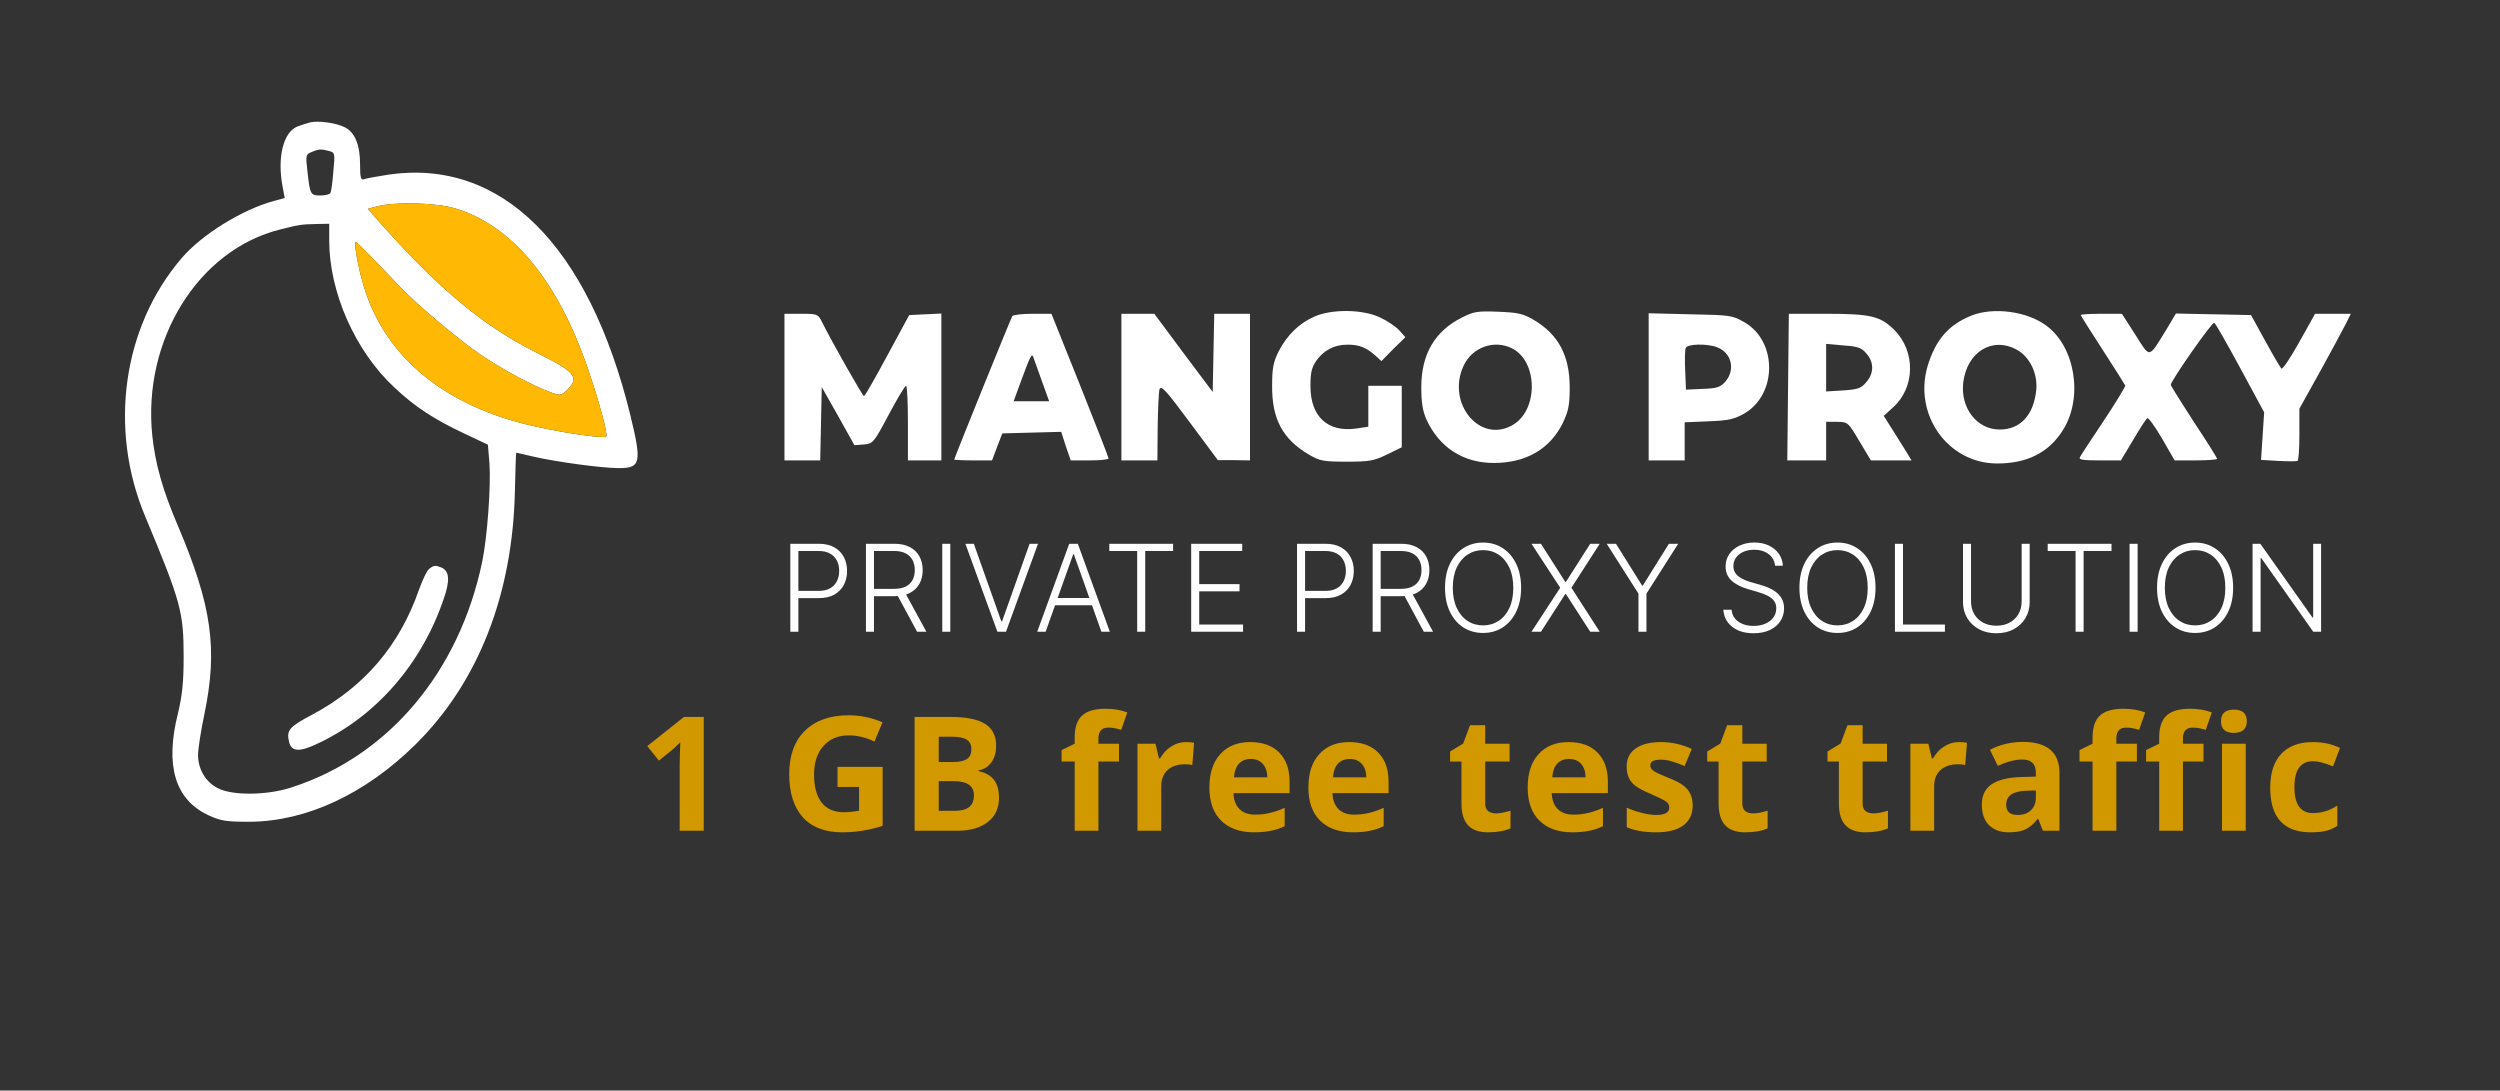 <?xml version="1.0" encoding="UTF-8"?> <svg xmlns="http://www.w3.org/2000/svg" width="972" height="424" viewBox="0 0 972 424" fill="none"><rect x="0" y="0" width="972" height="424" fill="#333333" stroke="none"/> <path d="M120.5 47.6C119.4 47.9 117.2 48.6 115.6 49.2C110.1 51.4 107.7 61.4 109.9 72.7L110.7 77L106.6 78.1C94.3 81.4 78.4 91.2 70.6 100.4C47.7 127.1 42.1 166.7 56.5 200.9C70.4 234.2 71.4 237.9 71.4 255.5C71.4 265.5 70.8 270.6 69.2 277.3C64.1 297.6 68 310.8 80.9 316.9C85.9 319.2 87.7 319.5 97 319.5C119 319.4 141.9 308.8 161.5 289.5C186 265.3 199.4 231 200.2 190.6C200.4 182.6 200.6 176 200.7 176C200.8 176 203.9 176.7 207.7 177.6C216.4 179.6 234 182 240.6 182C249.1 182 249.6 180 245.1 161.5C228.9 95.3 194.9 61.5 151 67.9C146.5 68.6 142.2 69.4 141.4 69.7C140.3 70.1 140 68.9 140 64.1C140 56.4 138.1 51.6 134.1 49.5C130.8 47.8 123.7 46.8 120.5 47.6ZM127.9 58.7C130.2 59.3 130.3 59.5 129.6 66.7C129.3 70.8 128.8 74.6 128.4 75.1C128.1 75.6 126.4 76 124.5 76C120.7 76 120.5 75.6 119.5 66.3C118.8 60.3 118.9 60 121.2 59.1C124 57.9 124.9 57.9 127.9 58.7ZM176.9 81C199.1 87.6 217 109.3 228.6 143.5C233.1 156.5 236.4 168.9 235.7 169.7C234.6 170.7 216.2 167.9 204.2 164.9C171.1 156.6 149 137.5 141.2 110.5C139.1 103.4 137.5 94 138.3 94C138.7 94 147.4 102.9 155.6 111.6C161.5 117.9 178.7 132.4 187 138C195.9 144 207.6 150.2 214.3 152.6C217.9 153.9 218.3 153.8 220.6 151.5C225.4 146.7 223.6 144.6 208.8 137.2C188.5 127.1 171.5 113.1 148.9 87.9L143 81.2L146.7 80.2C153.6 78.4 169.6 78.8 176.9 81ZM128 93.5C128 113.6 138.1 136.5 153.3 150.6C161.3 158.2 168.9 163.1 180.4 168.5L189.7 172.9L190.3 180.2C190.9 189 189.5 208.5 187.5 218.3C178.6 261.2 151.1 293.9 113.5 306.1C103.9 309.3 90.2 309.4 84.6 306.4C79.9 304 77 299 77 293.5C77 291.3 78.1 284.1 79.5 277.5C84.7 252.3 82.4 235.6 69.2 204.5C63.1 190.2 60.4 180.4 59.2 169.3C55.4 132.1 77.1 97.1 109 89.2C116.2 87.4 117.2 87.2 122.8 87.1L128 87V93.5Z" fill="white"></path> <path d="M176.9 81C199.1 87.6 217 109.3 228.6 143.5C233.1 156.5 236.4 168.9 235.7 169.7C234.6 170.7 216.2 167.9 204.2 164.9C171.1 156.6 149 137.5 141.2 110.5C139.1 103.4 137.5 94 138.3 94C138.7 94 147.4 102.9 155.6 111.6C161.5 117.9 178.7 132.4 187 138C195.9 144 207.6 150.2 214.3 152.6C217.9 153.9 218.3 153.8 220.6 151.5C225.4 146.7 223.6 144.6 208.8 137.2C188.5 127.1 171.5 113.1 148.9 87.9L143 81.2L146.7 80.2C153.6 78.4 169.6 78.8 176.9 81Z" fill="#FFB904"></path> <path d="M166.8 221.2C166 221.9 164.3 225.4 163 229C155.4 251 141.6 267.1 121.3 277.9C112.4 282.6 111.3 283.9 112.4 288.5C113.4 292.3 116.4 292.5 123.5 289.1C146.2 278.5 163.9 258.2 172.5 232.9C175.1 225.5 174.7 221.9 171.5 220.6C169.2 219.7 168.6 219.8 166.8 221.2Z" fill="white"></path> <path d="M511 123.1C505.1 125.7 500.4 130.3 497.2 136.5C495.1 140.7 494.6 142.9 494.6 150C494.5 162.9 498.7 170.8 509 176.8C513.1 179.2 514.5 179.5 523.5 179.5C532.4 179.5 534.1 179.2 539.3 176.7L545 173.9V161.9V150H538.5H532V157.9V165.9L527.4 166.6C516.2 168.2 509.5 162 509.5 150.1C509.5 144.8 510 142.9 511.8 140.2C514.8 136.1 518.8 134 524 134C528.5 134 531.2 135.1 534.8 138.3L537.1 140.4L541.7 135.7L546.4 131.1L544 128.4C542.6 126.9 539.3 124.7 536.5 123.4C529.8 120.2 517.7 120.1 511 123.1Z" fill="white"></path> <path d="M568.3 123.5C557.8 128.8 552.6 137.8 552.6 150.5C552.6 156.4 553.1 159.7 554.6 163.1C559.6 174 568.9 180 580.8 180C593.3 180 602.6 174.6 607.6 164.5C609.8 159.8 610.3 157.6 610.3 150.7C610.3 138.2 605.9 130 596.2 124.3C592.3 122 590.2 121.5 582.5 121.2C574.4 120.9 573 121.1 568.3 123.5ZM588 135.5C598 140.7 598.1 159.4 588.2 165.2C575.5 172.7 562.3 156.9 569 142.3C572.3 135 581 131.9 588 135.5Z" fill="white"></path> <path d="M766.5 122.7C757.5 126.3 752.5 132.2 749.4 142.5C744 161.3 757.3 180 776.2 180.2C788 180.3 796.7 176 802.2 167C810 154.4 806.8 134.8 795.6 126.6C788.1 121 775 119.3 766.5 122.7ZM784 135.9C789.1 138.6 792.3 145.1 791.7 151.6C790.7 161.4 785.5 167 777.5 167C768.6 167 762.2 158.7 763.3 148.8C764.7 136.9 774.5 130.8 784 135.9Z" fill="white"></path> <path d="M305 150.5V179H312H318.9L319.2 164.7L319.5 150.5L325.9 161.8L332.2 173.1L335.9 172.8C339.4 172.5 339.7 172.2 345.5 161.3C348.8 155.1 351.8 150 352.3 150C352.7 150 353 156.5 353 164.5V179H359.5H366V150.5V121.9L359.8 122.2L353.5 122.5L345 138.2C340.3 146.9 336.3 154 335.9 154C335.4 154 323.4 132.9 319.6 125.2C318 122.1 317.8 122 311.5 122H305V150.5Z" fill="white"></path> <path d="M393.6 122.9C393 123.8 371 178.1 371 178.7C371 178.8 374.3 179 378.4 179H385.7L387.7 173.7L389.7 168.5L401.1 168.2L412.6 167.9L414.4 173.5L416.3 179H423.7C427.7 179 431 178.7 431 178.2C431 177.8 426 165 419.9 149.7L408.8 122H401.4C397.4 122 393.9 122.4 393.6 122.9ZM405.1 148.2L407.9 156H401H394.1L397.1 147.8C400.7 138.1 401.2 137.1 401.8 139C402.1 139.8 403.6 144 405.1 148.2Z" fill="white"></path> <path d="M436 150.5V179H443H450L450.1 166.2C450.2 159.2 450.5 152.6 450.8 151.4C451.4 149.6 453.3 151.7 462.5 164.1L473.5 178.9H479.8L486 179V150.5V122H479H472.1L471.8 137.2L471.5 152.4L460.1 137.2L448.8 122H442.4H436V150.5Z" fill="white"></path> <path d="M641 150.4V179H648H655V171.6V164.2L664.3 163.8C672.2 163.5 674.3 163 678.3 160.7C691 153.2 691 132.8 678.4 125.4C673.6 122.6 673 122.5 657.3 122.2L641 121.8V150.4ZM667.6 135C673.3 137.2 674.8 143.8 670.8 148.4C668.8 150.6 667.5 151 662 151.2L655.5 151.5L655.2 144.1C655 140 655.1 136.1 655.4 135.3C656 133.7 663.6 133.5 667.6 135Z" fill="white"></path> <path d="M695.2 150.5L694.9 179H702.5H710V171.5V164H714.3C718.5 164.1 718.5 164.1 722.9 171.5L727.4 179H735.3H743.2L740.9 175.2C739.6 173.2 737.2 169.3 735.5 166.6L732.4 161.7L736.2 158.2C744.6 150.6 744.8 136.6 736.6 128.4C731.2 122.9 727.4 122 710 122H695.5L695.2 150.5ZM725.7 137.5C728.7 140.9 728.6 145.2 725.6 148.6C723.6 151 722.4 151.4 716.6 151.8L710 152.2V143V133.7L716.7 134.3C722.4 134.7 723.8 135.2 725.7 137.5Z" fill="white"></path> <path d="M809 122.5C809 122.7 812.8 128.8 817.5 136C822.2 143.2 826.1 149.5 826.3 149.9C826.4 150.3 822.7 156.4 818 163.5C813.3 170.5 809.1 176.9 808.7 177.7C808.1 178.7 809.5 179 816.3 179H824.6L829.4 171C832 166.6 834.4 162.8 834.9 162.6C835.3 162.3 837.9 165.9 840.6 170.5L845.5 179H853.8C858.3 179 862 178.7 862 178.4C862 178 858 171.6 853 164.1C848.1 156.5 844 150 844 149.6C844 148.1 860.1 125 860.9 125.5C861.4 125.7 865.9 133.7 871 143.1L880.3 160.3L879.7 169.6L879.1 178.8L885.8 179.2C889.5 179.4 892.8 179.4 893.3 179.2C893.7 179 894 174.4 894 168.9V158.9L901.9 144.7C906.2 136.9 910.7 128.6 911.9 126.2L914 122H907.1H900.1L893.9 133.1C890.5 139.2 887.4 143.8 887 143.3C886.6 142.9 883.7 138 880.7 132.5L875.2 122.5L860.6 122.2L846 121.9L842.3 128.1C835.2 139.6 836.1 139.4 830.2 130.1L825 122H817C812.6 122 809 122.2 809 122.5Z" fill="white"></path> <path d="M273.611 323H264.257V297.389L264.348 293.211L264.499 288.579C262.945 290.133 261.865 291.152 261.26 291.637L256.174 295.724L251.663 290.093L265.922 278.74H273.611V323ZM343.176 298.146V321.093C338.009 322.768 332.762 323.605 327.434 323.605C320.774 323.605 315.668 321.648 312.116 317.732C308.604 313.797 306.848 308.206 306.848 300.961C306.848 293.715 308.886 288.095 312.963 284.099C317.06 280.103 322.731 278.104 329.977 278.104C334.518 278.104 338.897 279.013 343.116 280.829L339.997 288.337C336.728 286.722 333.367 285.915 329.916 285.915C325.86 285.915 322.61 287.287 320.168 290.032C317.726 292.757 316.505 296.47 316.505 301.173C316.505 305.855 317.484 309.468 319.442 312.011C321.42 314.534 324.285 315.795 328.039 315.795C329.936 315.795 331.924 315.593 334.003 315.189V305.956H325.617V298.146H343.176ZM355.601 278.74H369.376C375.612 278.74 380.153 279.638 382.999 281.435C385.865 283.231 387.298 286.066 387.298 289.941C387.298 292.565 386.672 294.735 385.421 296.45C384.17 298.166 382.525 299.185 380.486 299.508V299.811C383.251 300.416 385.259 301.576 386.511 303.292C387.782 304.987 388.418 307.278 388.418 310.164C388.418 314.201 386.965 317.349 384.059 319.609C381.152 321.87 377.186 323 372.161 323H355.601V278.74ZM364.986 286.43V296.269H370.435C372.999 296.269 374.845 295.875 375.976 295.088C377.106 294.301 377.671 293.039 377.671 291.304C377.671 289.548 377.055 288.297 375.824 287.55C374.593 286.803 372.625 286.43 369.921 286.43H364.986ZM364.986 303.716V315.25H371.101C373.685 315.25 375.592 314.756 376.823 313.767C378.054 312.778 378.67 311.264 378.67 309.226C378.67 305.552 376.046 303.716 370.799 303.716H364.986ZM417.84 286.672C417.84 282.797 418.789 279.981 420.686 278.226C422.583 276.45 425.62 275.562 429.798 275.562C432.967 275.562 435.802 276.036 438.305 276.984L435.944 283.766C434.067 283.18 432.422 282.888 431.009 282.888C429.596 282.888 428.587 283.261 427.982 284.008C427.376 284.755 427.073 285.764 427.073 287.035V289.154H435.066V296.087H427.073V323H417.84V296.087H412.754V291.637L417.84 289.154V286.672ZM461.144 288.519C462.416 288.519 463.455 288.609 464.263 288.791L463.566 297.449C462.84 297.247 461.931 297.146 460.842 297.146C457.895 297.146 455.594 297.903 453.939 299.417C452.305 300.931 451.487 303.05 451.487 305.774V323H442.254V289.154H449.247L450.609 294.846H451.063C452.153 292.908 453.566 291.384 455.302 290.274C457.078 289.104 459.025 288.519 461.144 288.519ZM499.484 321.214C496.376 322.808 492.41 323.605 487.586 323.605C482.137 323.605 477.879 322.102 474.811 319.095C471.743 316.088 470.209 311.789 470.209 306.198C470.209 300.608 471.622 296.279 474.448 293.211C477.273 290.083 481.138 288.519 486.042 288.519C490.947 288.519 494.721 289.881 497.365 292.605C500.049 295.31 501.391 299.074 501.391 303.897V308.378H479.564C479.665 311.022 480.442 313.08 481.895 314.554C483.368 316.007 485.407 316.733 488.01 316.733C491.845 316.733 495.669 315.845 499.484 314.069V321.214ZM492.733 302.232C492.693 299.972 492.097 298.216 490.947 296.965C489.817 295.714 488.273 295.088 486.315 295.088C484.357 295.088 482.813 295.703 481.683 296.935C480.573 298.166 479.937 299.932 479.776 302.232H492.733ZM537.975 321.214C534.867 322.808 530.901 323.605 526.077 323.605C520.628 323.605 516.37 322.102 513.302 319.095C510.234 316.088 508.7 311.789 508.7 306.198C508.7 300.608 510.113 296.279 512.939 293.211C515.764 290.083 519.629 288.519 524.533 288.519C529.438 288.519 533.212 289.881 535.856 292.605C538.54 295.31 539.882 299.074 539.882 303.897V308.378H518.055C518.156 311.022 518.933 313.08 520.386 314.554C521.859 316.007 523.898 316.733 526.501 316.733C530.336 316.733 534.16 315.845 537.975 314.069V321.214ZM531.224 302.232C531.183 299.972 530.588 298.216 529.438 296.965C528.307 295.714 526.763 295.088 524.806 295.088C522.848 295.088 521.304 295.703 520.174 296.935C519.064 298.166 518.428 299.932 518.267 302.232H531.224ZM577.448 289.154H586.923V296.087H577.448V312.404C577.448 313.676 577.801 314.634 578.507 315.28C579.234 315.926 580.303 316.249 581.716 316.249C583.129 316.249 584.986 315.896 587.287 315.189V322.062C584.986 323.091 582.079 323.605 578.568 323.605C575.076 323.605 572.473 322.687 570.757 320.851C569.062 318.994 568.214 316.178 568.214 312.404V296.087H563.794V292.182L568.88 289.094L571.544 281.949H577.448V289.154ZM623.234 321.214C620.126 322.808 616.161 323.605 611.337 323.605C605.888 323.605 601.629 322.102 598.562 319.095C595.494 316.088 593.96 311.789 593.96 306.198C593.96 300.608 595.373 296.279 598.198 293.211C601.024 290.083 604.889 288.519 609.793 288.519C614.697 288.519 618.471 289.881 621.115 292.605C623.8 295.31 625.142 299.074 625.142 303.897V308.378H603.314C603.415 311.022 604.192 313.08 605.646 314.554C607.119 316.007 609.157 316.733 611.761 316.733C615.595 316.733 619.42 315.845 623.234 314.069V321.214ZM616.483 302.232C616.443 299.972 615.848 298.216 614.697 296.965C613.567 295.714 612.023 295.088 610.065 295.088C608.108 295.088 606.564 295.703 605.434 296.935C604.324 298.166 603.688 299.932 603.526 302.232H616.483ZM643.985 316.854C647.335 316.854 649.01 315.886 649.01 313.948C649.01 312.959 648.566 312.172 647.678 311.587C646.811 311.002 644.813 310.013 641.684 308.62C639.081 307.53 637.163 306.521 635.932 305.593C634.721 304.664 633.833 303.605 633.268 302.414C632.723 301.203 632.451 299.72 632.451 297.964C632.451 294.957 633.611 292.636 635.932 291.001C638.273 289.346 641.543 288.519 645.741 288.519C649.939 288.519 653.945 289.407 657.759 291.183L654.974 297.843C653.017 297.015 651.331 296.4 649.919 295.996C648.526 295.572 647.123 295.36 645.711 295.36C642.986 295.36 641.624 296.097 641.624 297.57C641.624 298.398 642.068 299.124 642.956 299.75C643.844 300.355 645.68 301.213 648.466 302.323C651.271 303.433 653.289 304.463 654.52 305.411C656.922 307.228 658.123 309.811 658.123 313.161C658.123 316.511 656.912 319.095 654.49 320.911C652.068 322.707 648.566 323.605 643.985 323.605C639.404 323.605 635.569 322.95 632.481 321.638V314.009C634.217 314.816 636.154 315.492 638.294 316.037C640.453 316.582 642.35 316.854 643.985 316.854ZM677.42 289.154H686.896V296.087H677.42V312.404C677.42 313.676 677.773 314.634 678.48 315.28C679.206 315.926 680.276 316.249 681.689 316.249C683.102 316.249 684.958 315.896 687.259 315.189V322.062C684.958 323.091 682.052 323.605 678.54 323.605C675.049 323.605 672.445 322.687 670.73 320.851C669.034 318.994 668.187 316.178 668.187 312.404V296.087H663.767V292.182L668.853 289.094L671.517 281.949H677.42V289.154ZM724.189 289.154H733.665V296.087H724.189V312.404C724.189 313.676 724.542 314.634 725.249 315.28C725.975 315.926 727.045 316.249 728.458 316.249C729.87 316.249 731.727 315.896 734.028 315.189V322.062C731.727 323.091 728.821 323.605 725.309 323.605C721.818 323.605 719.214 322.687 717.499 320.851C715.803 318.994 714.956 316.178 714.956 312.404V296.087H710.536V292.182L715.622 289.094L718.286 281.949H724.189V289.154ZM761.651 288.519C762.922 288.519 763.962 288.609 764.769 288.791L764.073 297.449C763.346 297.247 762.438 297.146 761.348 297.146C758.401 297.146 756.101 297.903 754.446 299.417C752.811 300.931 751.993 303.05 751.993 305.774V323H742.76V289.154H749.753L751.115 294.846H751.57C752.659 292.908 754.072 291.384 755.808 290.274C757.584 289.104 759.531 288.519 761.651 288.519ZM773.682 291.516C777.598 289.477 781.887 288.458 786.549 288.458C791.211 288.458 794.733 289.457 797.114 291.455C799.516 293.453 800.717 296.45 800.717 300.446V323H794.268L792.482 318.398H792.24C790.686 320.376 789.092 321.739 787.457 322.485C785.822 323.232 783.673 323.605 781.009 323.605C777.78 323.605 775.216 322.677 773.319 320.82C771.462 318.964 770.534 316.289 770.534 312.798C770.534 309.306 771.775 306.703 774.258 304.987C776.74 303.252 780.544 302.293 785.671 302.111L791.544 301.93V300.446C791.544 297.015 789.788 295.3 786.276 295.3C783.572 295.3 780.393 296.117 776.74 297.752L773.682 291.516ZM780.01 312.949C780.01 315.553 781.503 316.854 784.49 316.854C786.65 316.854 788.365 316.239 789.637 315.008C790.908 313.777 791.544 312.142 791.544 310.104V307.318L787.972 307.439C785.287 307.52 783.289 308.005 781.977 308.893C780.666 309.781 780.01 311.133 780.01 312.949ZM813.596 286.672C813.596 282.797 814.545 279.981 816.442 278.226C818.339 276.45 821.376 275.562 825.554 275.562C828.723 275.562 831.558 276.036 834.061 276.984L831.7 283.766C829.823 283.18 828.178 282.888 826.765 282.888C825.352 282.888 824.343 283.261 823.738 284.008C823.132 284.755 822.83 285.764 822.83 287.035V289.154H830.822V296.087H822.83V323H813.596V296.087H808.51V291.637L813.596 289.154V286.672ZM839.493 286.672C839.493 282.797 840.442 279.981 842.339 278.226C844.236 276.45 847.274 275.562 851.451 275.562C854.62 275.562 857.456 276.036 859.958 276.984L857.597 283.766C855.72 283.18 854.075 282.888 852.662 282.888C851.25 282.888 850.24 283.261 849.635 284.008C849.029 284.755 848.727 285.764 848.727 287.035V289.154H856.719V296.087H848.727V323H839.493V296.087H834.407V291.637L839.493 289.154V286.672ZM863.513 280.436C863.513 277.408 865.189 275.895 868.539 275.895C871.889 275.895 873.564 277.398 873.564 280.405C873.564 281.858 873.14 282.979 872.293 283.766C871.445 284.553 870.194 284.946 868.539 284.946C865.189 284.946 863.513 283.443 863.513 280.436ZM873.14 323H863.907V289.154H873.14V323ZM898.462 323.605C887.927 323.605 882.66 317.823 882.66 306.259C882.66 300.527 884.093 296.137 886.958 293.09C889.824 290.042 893.931 288.519 899.28 288.519C903.215 288.519 906.717 289.285 909.785 290.819L907.09 297.964C903.821 296.632 901.217 295.966 899.28 295.966C894.476 295.966 892.075 299.326 892.075 306.047C892.075 312.768 894.476 316.128 899.28 316.128C902.67 316.128 905.829 315.149 908.755 313.191V321.093C907.181 322.102 905.667 322.758 904.214 323.061C902.701 323.424 900.783 323.605 898.462 323.605Z" fill="#D19800"></path> <path d="M307.281 245.626V211.418H318.322C320.75 211.418 322.776 211.885 324.402 212.821C326.039 213.745 327.269 215.003 328.093 216.596C328.929 218.188 329.346 219.981 329.346 221.974C329.346 223.967 328.934 225.766 328.11 227.369C327.286 228.962 326.061 230.225 324.435 231.161C322.81 232.085 320.789 232.547 318.372 232.547H309.687V229.741H318.289C320.082 229.741 321.568 229.407 322.748 228.739C323.929 228.06 324.809 227.135 325.388 225.966C325.978 224.797 326.273 223.466 326.273 221.974C326.273 220.482 325.978 219.151 325.388 217.982C324.809 216.813 323.923 215.894 322.732 215.226C321.551 214.558 320.054 214.224 318.239 214.224H310.405V245.626H307.281ZM336.679 245.626V211.418H347.719C350.147 211.418 352.174 211.858 353.799 212.737C355.436 213.606 356.667 214.814 357.491 216.362C358.326 217.899 358.743 219.664 358.743 221.657C358.743 223.65 358.326 225.409 357.491 226.935C356.667 228.46 355.442 229.652 353.816 230.509C352.19 231.367 350.175 231.795 347.77 231.795H338.366V228.939H347.686C349.468 228.939 350.949 228.644 352.129 228.054C353.321 227.464 354.206 226.623 354.785 225.532C355.375 224.441 355.67 223.149 355.67 221.657C355.67 220.165 355.375 218.862 354.785 217.748C354.195 216.624 353.304 215.755 352.112 215.143C350.932 214.53 349.44 214.224 347.636 214.224H339.802V245.626H336.679ZM351.762 230.192L360.18 245.626H356.572L348.237 230.192H351.762ZM369.475 211.418V245.626H366.352V211.418H369.475ZM378.62 211.418L389.31 241.567H389.611L400.301 211.418H403.574L391.131 245.626H387.79L375.346 211.418H378.62ZM406.547 245.626H403.274L415.717 211.418H419.058L431.502 245.626H428.228L417.505 215.477H417.271L406.547 245.626ZM408.903 232.514H425.873V235.32H408.903V232.514ZM431.297 214.224V211.418H456.101V214.224H445.261V245.626H442.137V214.224H431.297ZM463.133 245.626V211.418H482.976V214.224H466.256V227.102H481.924V229.908H466.256V242.819H483.31V245.626H463.133ZM504.289 245.626V211.418H515.33C517.757 211.418 519.784 211.885 521.41 212.821C523.047 213.745 524.277 215.003 525.101 216.596C525.936 218.188 526.354 219.981 526.354 221.974C526.354 223.967 525.942 225.766 525.118 227.369C524.294 228.962 523.069 230.225 521.443 231.161C519.817 232.085 517.796 232.547 515.38 232.547H506.694V229.741H515.296C517.089 229.741 518.576 229.407 519.756 228.739C520.937 228.06 521.816 227.135 522.395 225.966C522.985 224.797 523.281 223.466 523.281 221.974C523.281 220.482 522.985 219.151 522.395 217.982C521.816 216.813 520.931 215.894 519.739 215.226C518.559 214.558 517.061 214.224 515.246 214.224H507.413V245.626H504.289ZM533.686 245.626V211.418H544.727C547.155 211.418 549.181 211.858 550.807 212.737C552.444 213.606 553.674 214.814 554.498 216.362C555.334 217.899 555.751 219.664 555.751 221.657C555.751 223.65 555.334 225.409 554.498 226.935C553.674 228.46 552.45 229.652 550.824 230.509C549.198 231.367 547.183 231.795 544.777 231.795H535.373V228.939H544.694C546.475 228.939 547.956 228.644 549.137 228.054C550.328 227.464 551.213 226.623 551.793 225.532C552.383 224.441 552.678 223.149 552.678 221.657C552.678 220.165 552.383 218.862 551.793 217.748C551.202 216.624 550.312 215.755 549.12 215.143C547.94 214.53 546.448 214.224 544.644 214.224H536.81V245.626H533.686ZM548.769 230.192L557.188 245.626H553.58L545.245 230.192H548.769ZM591.404 228.522C591.404 232.085 590.769 235.186 589.5 237.825C588.23 240.453 586.482 242.491 584.255 243.939C582.039 245.375 579.489 246.093 576.605 246.093C573.721 246.093 571.165 245.375 568.938 243.939C566.722 242.491 564.98 240.453 563.71 237.825C562.452 235.186 561.823 232.085 561.823 228.522C561.823 224.958 562.452 221.863 563.71 219.235C564.98 216.596 566.728 214.558 568.955 213.122C571.182 211.674 573.732 210.95 576.605 210.95C579.489 210.95 582.039 211.674 584.255 213.122C586.482 214.558 588.23 216.596 589.5 219.235C590.769 221.863 591.404 224.958 591.404 228.522ZM588.364 228.522C588.364 225.459 587.852 222.837 586.827 220.655C585.803 218.461 584.405 216.785 582.635 215.627C580.864 214.469 578.854 213.89 576.605 213.89C574.367 213.89 572.362 214.469 570.592 215.627C568.821 216.785 567.418 218.455 566.383 220.638C565.358 222.82 564.846 225.448 564.846 228.522C564.846 231.584 565.358 234.206 566.383 236.389C567.407 238.571 568.805 240.247 570.575 241.416C572.346 242.574 574.356 243.154 576.605 243.154C578.854 243.154 580.864 242.574 582.635 241.416C584.416 240.258 585.819 238.588 586.844 236.405C587.868 234.212 588.375 231.584 588.364 228.522ZM599.125 211.418L608.595 226.267H608.812L618.283 211.418H621.974L610.967 228.522L621.974 245.626H618.283L608.812 230.944H608.595L599.125 245.626H595.433L606.608 228.522L595.433 211.418H599.125ZM624.689 211.418H628.296L638.435 227.653H638.736L648.875 211.418H652.482L640.139 230.81V245.626H637.032V230.81L624.689 211.418ZM690.152 219.97C689.963 218.066 689.122 216.551 687.63 215.427C686.138 214.302 684.261 213.74 682.001 213.74C680.408 213.74 679.005 214.012 677.792 214.558C676.589 215.104 675.642 215.861 674.952 216.83C674.273 217.787 673.933 218.878 673.933 220.103C673.933 221.005 674.128 221.796 674.518 222.475C674.908 223.154 675.431 223.739 676.088 224.229C676.756 224.708 677.491 225.12 678.293 225.465C679.106 225.81 679.924 226.1 680.748 226.334L684.356 227.369C685.447 227.67 686.538 228.054 687.63 228.522C688.721 228.989 689.718 229.58 690.62 230.292C691.533 230.994 692.262 231.857 692.808 232.881C693.364 233.894 693.643 235.114 693.643 236.539C693.643 238.365 693.17 240.008 692.223 241.467C691.277 242.925 689.918 244.083 688.147 244.941C686.377 245.787 684.256 246.21 681.784 246.21C679.456 246.21 677.435 245.826 675.72 245.058C674.006 244.278 672.658 243.204 671.678 241.834C670.698 240.464 670.147 238.878 670.025 237.074H673.232C673.343 238.421 673.788 239.562 674.568 240.498C675.347 241.433 676.361 242.146 677.608 242.636C678.855 243.115 680.247 243.354 681.784 243.354C683.487 243.354 685.002 243.07 686.327 242.502C687.663 241.923 688.71 241.121 689.467 240.097C690.235 239.061 690.62 237.859 690.62 236.489C690.62 235.331 690.319 234.362 689.718 233.583C689.116 232.792 688.276 232.13 687.195 231.595C686.126 231.061 684.885 230.587 683.471 230.175L679.378 228.973C676.695 228.171 674.612 227.063 673.131 225.649C671.65 224.235 670.91 222.431 670.91 220.237C670.91 218.4 671.4 216.785 672.38 215.393C673.371 213.99 674.707 212.899 676.389 212.119C678.081 211.329 679.98 210.933 682.084 210.933C684.211 210.933 686.093 211.323 687.73 212.103C689.367 212.882 690.664 213.957 691.622 215.326C692.59 216.685 693.108 218.233 693.175 219.97H690.152ZM729.203 228.522C729.203 232.085 728.569 235.186 727.299 237.825C726.03 240.453 724.282 242.491 722.055 243.939C719.839 245.375 717.289 246.093 714.405 246.093C711.521 246.093 708.965 245.375 706.738 243.939C704.522 242.491 702.779 240.453 701.51 237.825C700.252 235.186 699.622 232.085 699.622 228.522C699.622 224.958 700.252 221.863 701.51 219.235C702.779 216.596 704.528 214.558 706.755 213.122C708.982 211.674 711.532 210.95 714.405 210.95C717.289 210.95 719.839 211.674 722.055 213.122C724.282 214.558 726.03 216.596 727.299 219.235C728.569 221.863 729.203 224.958 729.203 228.522ZM726.164 228.522C726.164 225.459 725.651 222.837 724.627 220.655C723.602 218.461 722.205 216.785 720.434 215.627C718.664 214.469 716.654 213.89 714.405 213.89C712.166 213.89 710.162 214.469 708.392 215.627C706.621 216.785 705.218 218.455 704.182 220.638C703.158 222.82 702.646 225.448 702.646 228.522C702.646 231.584 703.158 234.206 704.182 236.389C705.207 238.571 706.604 240.247 708.375 241.416C710.145 242.574 712.155 243.154 714.405 243.154C716.654 243.154 718.664 242.574 720.434 241.416C722.216 240.258 723.619 238.588 724.644 236.405C725.668 234.212 726.175 231.584 726.164 228.522ZM736.757 245.626V211.418H739.881V242.819H756.183V245.626H736.757ZM786.015 211.418H789.138V234.067C789.138 236.394 788.592 238.477 787.501 240.314C786.41 242.14 784.89 243.582 782.941 244.64C781.004 245.687 778.749 246.21 776.176 246.21C773.615 246.21 771.36 245.681 769.412 244.623C767.463 243.566 765.943 242.123 764.852 240.297C763.761 238.471 763.215 236.394 763.215 234.067V211.418H766.338V233.85C766.338 235.665 766.745 237.285 767.558 238.711C768.371 240.125 769.512 241.238 770.982 242.051C772.463 242.864 774.194 243.27 776.176 243.27C778.159 243.27 779.89 242.864 781.371 242.051C782.852 241.238 783.993 240.125 784.795 238.711C785.608 237.285 786.015 235.665 786.015 233.85V211.418ZM796.145 214.224V211.418H820.949V214.224H810.109V245.626H806.985V214.224H796.145ZM831.104 211.418V245.626H827.981V211.418H831.104ZM868.243 228.522C868.243 232.085 867.609 235.186 866.339 237.825C865.07 240.453 863.322 242.491 861.094 243.939C858.879 245.375 856.329 246.093 853.445 246.093C850.56 246.093 848.005 245.375 845.778 243.939C843.562 242.491 841.819 240.453 840.55 237.825C839.292 235.186 838.662 232.085 838.662 228.522C838.662 224.958 839.292 221.863 840.55 219.235C841.819 216.596 843.567 214.558 845.795 213.122C848.022 211.674 850.572 210.95 853.445 210.95C856.329 210.95 858.879 211.674 861.094 213.122C863.322 214.558 865.07 216.596 866.339 219.235C867.609 221.863 868.243 224.958 868.243 228.522ZM865.203 228.522C865.203 225.459 864.691 222.837 863.667 220.655C862.642 218.461 861.245 216.785 859.474 215.627C857.704 214.469 855.694 213.89 853.445 213.89C851.206 213.89 849.202 214.469 847.431 215.627C845.661 216.785 844.258 218.455 843.222 220.638C842.198 222.82 841.686 225.448 841.686 228.522C841.686 231.584 842.198 234.206 843.222 236.389C844.247 238.571 845.644 240.247 847.415 241.416C849.185 242.574 851.195 243.154 853.445 243.154C855.694 243.154 857.704 242.574 859.474 241.416C861.256 240.258 862.659 238.588 863.683 236.405C864.708 234.212 865.215 231.584 865.203 228.522ZM902.439 211.418V245.626H899.399L879.188 216.98H878.921V245.626H875.797V211.418H878.821L899.098 240.097H899.365V211.418H902.439Z" fill="white"></path> </svg> 